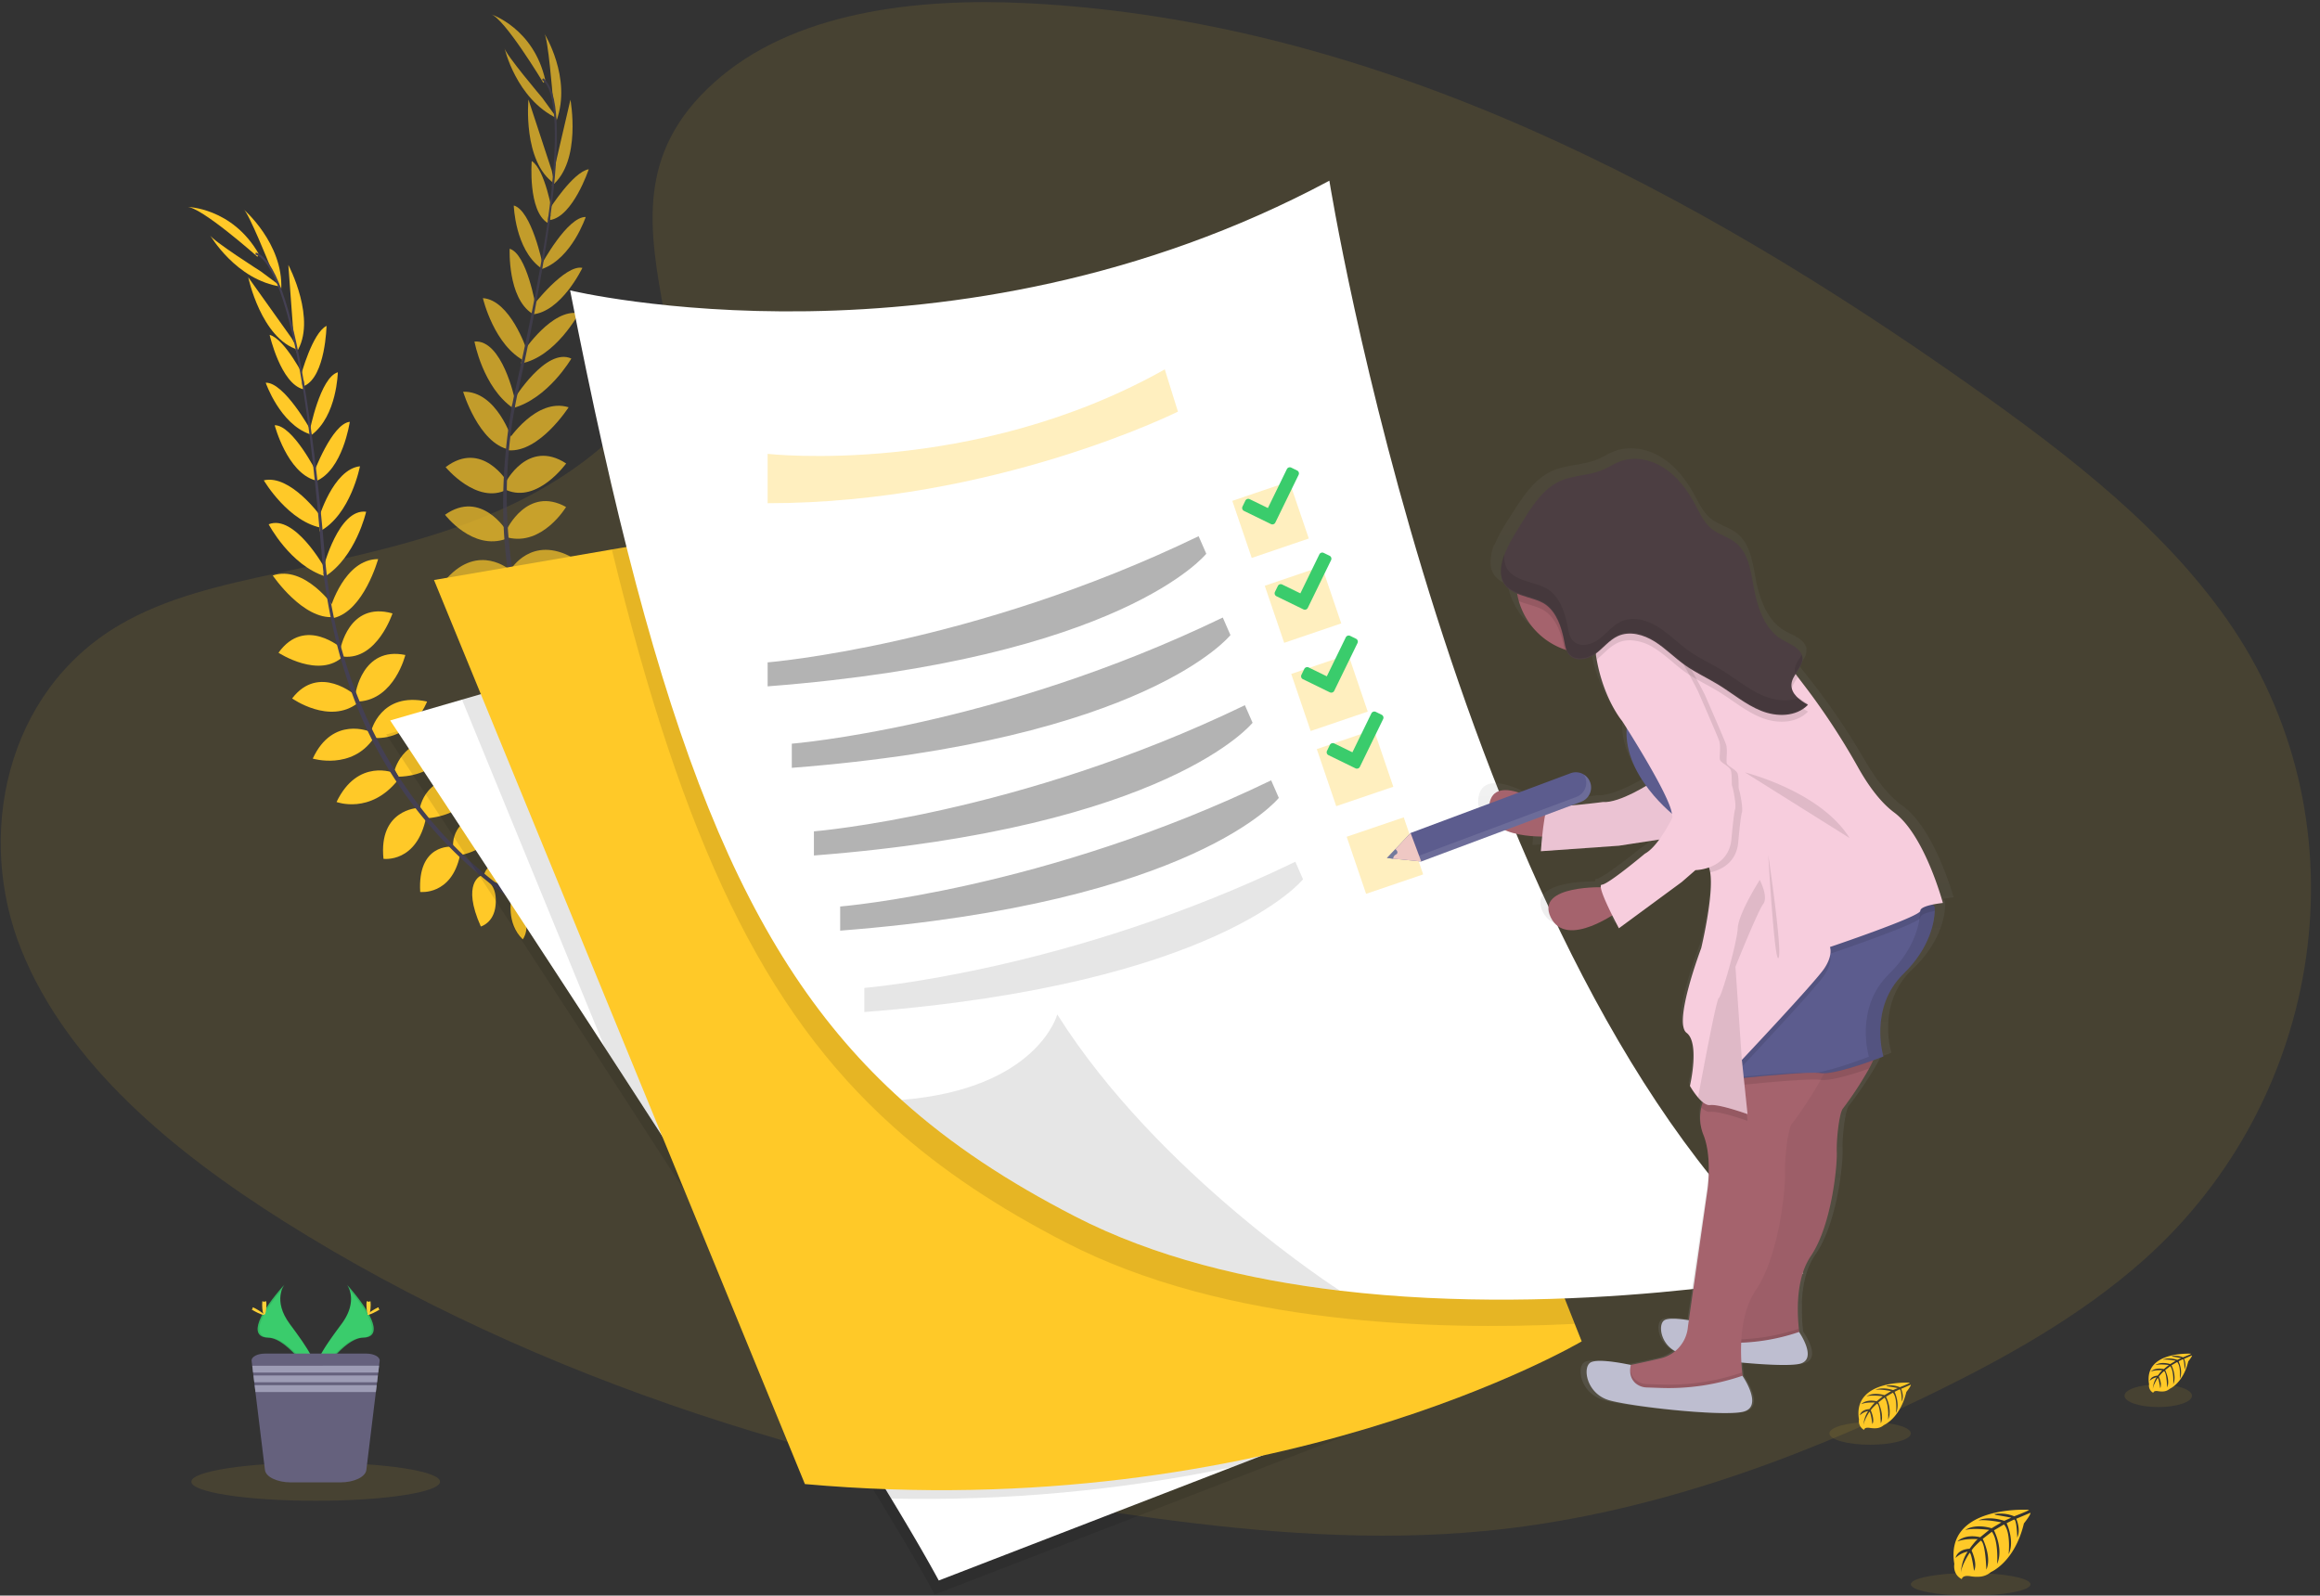 <svg xmlns="http://www.w3.org/2000/svg" width="205" height="141" viewBox="0 0 205 141">
    <rect x="0" y="0" width="205" height="141" fill="#333333" stroke="none"/>
    <defs>
        <linearGradient id="a" x1="50.019%" x2="50.019%" y1="99.988%" y2="-.007%">
            <stop offset="0%" stop-color="gray" stop-opacity=".25"/>
            <stop offset="54%" stop-color="gray" stop-opacity=".12"/>
            <stop offset="100%" stop-color="gray" stop-opacity=".1"/>
        </linearGradient>
    </defs>
    <g fill="none" fill-rule="evenodd" transform="translate(-4 -9)">
        <path fill="#FFC928" fill-rule="nonzero" d="M67.095 16.297c6.926-6.239 17.799-7.509 27.695-7.013 31.083 1.56 59.141 16.712 83.411 33.852 8.787 6.205 17.437 12.898 23.145 21.436 11.612 17.394 8.166 41.492-7.977 55.82-5.493 4.877-12.152 8.613-18.987 11.928-12.154 5.89-25.265 10.618-39.062 11.964-9.838.96-19.788.177-29.576-1.159-27.324-3.742-54.143-12.014-76.624-26.173-9.864-6.208-19.157-13.927-23.22-23.977-4.064-10.05-1.464-22.772 8.604-28.717 4.164-2.46 9.14-3.569 14.015-4.613 7.175-1.534 14.463-3.048 20.939-6.168 6.687-3.223 14.604-9.456 13.28-16.59-1.42-7.648-2.56-14.371 4.357-20.59z" opacity=".1"/>
        <path fill="#FFC928" fill-rule="nonzero" d="M49.417 88.306s1.832-1.313 3.728-.502c0 0-.53 1.127-2.892 1.113l-.836-.611zM49.189 88.382s-.49 2.2 1.002 3.627c0 0 .827-.931-.113-3.097l-.889-.53zM46.767 86.38s.067-1.857 4.272-1.403c0 0 .065 1.194-1.38 1.816-1.445.622-2.138.175-2.892-.413zM46.507 86.376s-1.747.636-.02 4.499c0 0 1.156-.306 1.303-1.873.146-1.567-.493-2.085-1.283-2.626zM44.039 83.841s-.353-3.039 3.93-2.89c0 0 .407 2.747-3.147 3.593l-.783-.703zM41.083 80.509s.454-3.475 4.77-2.611c0 0 .131 2.985-4.035 3.408l-.735-.797zM38.883 77.03s.852-3.408 5.124-2.557c0 0-.883 3.066-4.818 3.168l-.306-.611zM36.79 73.633s.825-3.534 4.947-2.637c0 0-1.237 3.37-4.66 3.221l-.287-.584zM35.4 70.382s.573-4.299 4.416-3.5c0 0-.957 3.927-4.116 4.11l-.3-.61zM34.062 66.44s.719-4.338 4.62-3.233c0 0-1.357 4.125-4.329 3.818l-.291-.585zM33.186 62.763s1.236-4.357 4.226-4.355c0 0-1.264 4.594-3.944 5.209l-.282-.854zM32.581 59.155s1.33-5.24 3.772-4.932c0 0-.906 4-3.655 5.736l-.117-.804zM32.152 54.841s1.267-4.371 3.655-4.636c0 0-.812 4.284-3.56 5.756l-.095-1.12zM31.707 50.827s1.622-4.39 3.201-4.55c0 0-.613 4.285-3.016 5.253l-.185-.703zM31.366 47.085s.918-4.737 2.484-5.186c0 0-.07 3.847-2.313 5.53l-.171-.344zM30.583 42.201s1.012-3.784 2.27-4.404c0 0-.084 4.417-1.943 5.3l-.327-.896zM29.965 38.996l-.486-6.586s2.58 4.887.707 7.744l-.221-1.158zM27.862 32.512s-1.906-4.75-2.33-5.003c0 0 3.498 3.003 3.321 7.028l-.99-2.025zM43.922 83.823s-3.047-.28-2.791 3.999c0 0 2.756.34 3.514-3.235l-.723-.764zM40.936 80.4s-3.501.121-3.05 4.494c0 0 2.96.413 3.775-3.694l-.725-.8zM38.86 77.316s-3.236-1.369-5.123 2.557c0 0 2.984 1.129 5.427-1.944l-.304-.613zM36.72 73.668s-3.315-1.463-5.084 2.37c0 0 3.436 1.038 5.375-1.787l-.292-.583zM35.443 70.472s-3.247-2.873-5.63.25c0 0 3.295 2.34 5.8.41l-.17-.66z"/>
        <path fill="#FFC928" fill-rule="nonzero" d="M34.235 66.33s-3.269-2.94-5.627.354c0 0 3.634 2.376 5.765.28l-.138-.634zM33.504 62.624s-2.575-3.728-5.402-2.767c0 0 2.675 3.95 5.409 3.666l-.007-.9zM32.654 59.129s-2.635-4.72-4.914-3.797c0 0 1.905 3.633 5.006 4.603l-.092-.806zM32.31 54.588s-2.662-3.692-4.999-3.14c0 0 2.203 3.764 5.284 4.229l-.286-1.089zM31.97 50.731s-2.111-4.176-3.698-4.153c0 0 1.097 4.187 3.594 4.873l.104-.72zM31.44 46.99s-2.332-4.223-3.961-4.17c0 0 1.25 3.64 3.903 4.551l.058-.382zM30.94 42.445s-1.758-3.502-3.115-3.853c0 0 .977 4.31 2.972 4.806l.143-.953z"/>
        <path fill="#FFC928" fill-rule="nonzero" d="M29.767 38.88l-3.832-5.378s1.136 5.41 4.4 6.41l-.568-1.032zM27.051 32.988s-4.312-2.744-4.49-3.209c0 0 2.298 3.99 6.301 4.555l-1.81-1.346zM26.75 31.69s-5.011-4.46-6.245-4.407c0 0 3.993.028 6.36 4.157l-.116.25z"/>
        <path fill="#444053" fill-rule="nonzero" d="M30.919 43.152l-.177.03c-1.18-7.076-2.666-11.226-4.182-11.69l.051-.176c1.605.488 3.1 4.578 4.308 11.836z"/>
        <path fill="#444053" fill-rule="nonzero" d="M32.906 60.092l-.265.032c-.08-.661-.152-1.34-.206-2.014-.48-5.875-1.08-11.264-1.751-15.296l.146-.196c.674 4.04 1.39 9.587 1.871 15.47.055.672.124 1.345.205 2.004z"/>
        <path fill="#444053" fill-rule="nonzero" d="M54.51 91.5c-.047-.02-4.81-1.931-9.863-6.733a38.629 38.629 0 0 1-7.393-9.665c-2.422-4.489-4.007-10.061-4.676-15.507l.282.12c1.502 12.223 7.407 20.393 12.015 24.783 5.003 4.76 9.717 6.652 9.761 6.67l-.125.332z"/>
        <g fill-rule="nonzero" opacity=".7">
            <path fill="#FFC928" d="M56.81 77.111s2.139-.706 3.71.631c0 0-.843.919-3.094.201l-.617-.832zM56.569 77.115s-1.12 1.956-.122 3.76c0 0 1.06-.642.814-2.99l-.692-.77zM54.85 74.484s.618-1.753 4.496-.069c0 0-.291 1.161-1.858 1.324-1.568.162-2.09-.472-2.638-1.255zM54.604 74.405s-1.855.088-1.357 4.288c0 0 1.196.053 1.802-1.401.606-1.455.149-2.138-.445-2.887zM53.004 71.244s.563-3.004 4.61-1.59c0 0-.427 2.744-4.073 2.494l-.537-.904zM51.173 67.18s1.467-3.18 5.325-1.074c0 0-.763 2.889-4.867 2.053l-.458-.979zM50.106 63.214s1.829-3.004 5.654-.917c0 0-1.767 2.66-5.543 1.59l-.111-.673zM49.118 59.346s1.838-3.123 5.511-1.044c0 0-2.182 2.848-5.405 1.69l-.106-.646zM48.758 55.829s1.827-3.933 5.261-2.025c0 0-2.083 3.463-5.152 2.698l-.109-.673zM48.655 51.668s1.978-3.928 5.372-1.712c0 0-2.522 3.533-5.267 2.357l-.105-.645zM48.915 47.892s2.474-3.791 5.329-2.9c0 0-2.574 4.015-5.315 3.8l-.014-.9zM49.417 44.272s2.827-4.606 5.069-3.586c0 0-2.057 3.549-5.196 4.388l.127-.802zM50.28 40.027s2.513-3.797 4.87-3.34c0 0-2.05 3.85-5.11 4.437l.24-1.097zM51.053 36.06s2.853-3.71 4.408-3.389c0 0-1.86 3.909-4.442 4.115l.034-.726zM51.84 32.387s2.285-4.24 3.914-4.212c0 0-1.212 3.652-3.853 4.594l-.062-.382zM52.544 27.491s2.094-3.31 3.479-3.533c0 0-1.396 4.194-3.431 4.489l-.048-.956zM52.908 24.247l1.497-6.434s1.008 5.433-1.631 7.597l.134-1.163zM52.834 17.433s-.408-5.103-.737-5.477c0 0 2.449 3.9 1.081 7.7l-.344-2.223zM52.896 71.196s-2.827-1.173-3.854 2.99c0 0 2.529 1.144 4.317-2.045l-.463-.945zM51.064 67.039s-3.38-.924-4.25 3.385c0 0 2.704 1.276 4.704-2.405l-.454-.98zM50 63.479s-2.682-2.27-5.654.917c0 0 2.513 1.966 5.762-.244L50 63.479zM49.042 59.359s-2.731-2.382-5.558.75c0 0 2.972 2.015 5.663-.105l-.105-.645z"/>
            <path fill="#FFC928" d="M48.776 55.93s-2.248-3.71-5.453-1.439c0 0 2.45 3.216 5.417 2.12l.036-.682zM48.853 51.615s-2.247-3.78-5.477-1.334c0 0 2.764 3.357 5.42 1.984l.057-.65zM49.256 47.857s-1.348-4.323-4.332-4.24c0 0 1.378 4.569 4.072 5.11l.26-.87zM49.484 44.269s-1.11-5.292-3.56-5.087c0 0 .739 4.035 3.41 5.885l.15-.798zM50.509 39.832s-1.442-4.318-3.84-4.486c0 0 .985 4.25 3.789 5.61l.05-1.124zM51.332 36.048s-.774-4.615-2.297-5.066c0 0-.196 4.324 1.983 5.723l.314-.657zM51.938 32.318s-.97-4.726-2.54-5.159c0 0 .11 3.846 2.372 5.505l.168-.346zM52.811 27.837s-.636-3.865-1.827-4.606c0 0-.353 4.407 1.414 5.477l.413-.87z"/>
            <path fill="#FFC928" d="M52.754 24.07l-2.06-6.275s-.53 5.502 2.297 7.43l-.237-1.154zM51.915 17.645s-3.309-3.906-3.334-4.4c0 0 1.013 4.494 4.66 6.223l-1.326-1.823zM52.012 16.318s-3.457-5.75-4.65-6.069c0 0 3.802 1.217 4.827 5.859l-.177.21z"/>
            <path fill="#444053" d="M52.585 28.488l-.177-.025c.977-7.104.795-11.51-.516-12.403l.1-.147c1.391.95 1.595 5.297.593 12.575z"/>
            <path fill="#444053" d="M49.44 45.272l-.263-.048c.12-.655.254-1.323.403-1.985 1.291-5.751 2.321-11.073 2.878-15.122l.2-.145c-.56 4.063-1.525 9.567-2.817 15.327a42.388 42.388 0 0 0-.401 1.973z"/>
            <path fill="#444053" d="M60.724 81.677c-.038-.032-4.017-3.274-7.42-9.364a38.599 38.599 0 0 1-4.18-11.426c-.977-5.007-.834-10.799.148-16.196l.233.198c-2.2 12.116 1.007 21.675 4.106 27.238 3.357 6.032 7.294 9.24 7.334 9.272l-.22.278z"/>
        </g>
        <path fill="#FFC928" fill-rule="nonzero" d="M183.277 142.422s-7.47-.45-6.588 4.785c0 0-.177.924.663 1.344 0 0 .014-.388.766-.256.268.045.54.058.811.039a1.7 1.7 0 0 0 .993-.41s2.1-.867 2.915-4.299c0 0 .605-.749.582-.941l-1.262.53s.431.91.092 1.664c0 0-.04-1.63-.283-1.59-.049.009-.655.316-.655.316s.742 1.59.177 2.735c0 0 .212-1.952-.414-2.622l-.883.52s.866 1.636.279 2.97c0 0 .15-2.048-.466-2.845l-.804.627s.814 1.613.318 2.72c0 0-.066-2.384-.491-2.564 0 0-.707.62-.811.883 0 0 .556 1.17.212 1.788 0 0-.212-1.59-.387-1.59 0 0-.707 1.051-.774 1.767 0 0 .03-1.073.604-1.873a2.1 2.1 0 0 0-1.072.555s.11-.744 1.236-.81c0 0 .58-.796.735-.846 0 0-1.132-.093-1.818.21 0 0 .605-.706 2.025-.383l.793-.648s-1.49-.203-2.12.021c0 0 .726-.62 2.334-.168l.864-.516s-1.268-.274-2.025-.176c0 0 .799-.431 2.28.035l.618-.277s-.931-.177-1.203-.212c-.272-.036-.287-.105-.287-.105a3.22 3.22 0 0 1 1.746.195s1.323-.49 1.3-.573z"/>
        <ellipse cx="178.133" cy="149.007" fill="#FFC928" fill-rule="nonzero" opacity=".1" rx="5.286" ry="1"/>
        <path fill="#FFC928" fill-rule="nonzero" d="M197.606 128.629s-4.21-.253-3.71 2.698a.72.72 0 0 0 .373.758s.008-.22.432-.145c.151.026.305.034.458.023a.945.945 0 0 0 .558-.232s1.184-.489 1.645-2.424c0 0 .341-.422.327-.53l-.707.304s.242.513.052.938c0 0-.023-.92-.16-.897-.028 0-.369.177-.369.177s.417.894.103 1.542c0 0 .12-1.1-.233-1.477l-.5.291s.487.923.157 1.675c0 0 .085-1.153-.263-1.604l-.453.354s.458.91.177 1.533c0 0-.037-1.343-.277-1.445a2.827 2.827 0 0 0-.458.493s.314.66.12 1.009c0 0-.12-.896-.217-.9 0 0-.396.594-.437 1 .02-.377.137-.742.341-1.06a1.19 1.19 0 0 0-.606.313s.062-.419.707-.456c0 0 .327-.45.414-.477 0 0-.638-.053-1.025.118 0 0 .34-.395 1.141-.217l.449-.364s-.841-.115-1.196.013c0 0 .41-.354 1.316-.096l.488-.291a4.456 4.456 0 0 0-1.143-.1s.45-.241 1.284.022l.353-.157s-.53-.103-.678-.119c-.149-.016-.163-.06-.163-.06.333-.055.674-.017.986.11 0 0 .726-.272.714-.32z"/>
        <ellipse cx="194.707" cy="132.343" fill="#FFC928" fill-rule="nonzero" opacity=".1" rx="2.981" ry="1"/>
        <path fill="#FFC928" fill-rule="nonzero" d="M172.75 131.19s-5.086-.307-4.485 3.257c-.064.37.118.74.45.915 0 0 0-.263.522-.176.182.03.368.04.553.028.249-.018.486-.116.675-.28 0 0 1.429-.59 1.986-2.927 0 0 .411-.509.394-.64l-.857.366s.293.62.061 1.134c0 0-.026-1.11-.192-1.084-.034 0-.445.213-.445.213s.503 1.08.123 1.863c0 0 .145-1.329-.28-1.785l-.605.354s.589 1.113.19 2.023c0 0 .102-1.394-.317-1.944l-.548.426s.555 1.097.218 1.851c0 0-.045-1.621-.336-1.745 0 0-.479.422-.551.595 0 0 .378.797.143 1.218 0 0-.143-1.08-.262-1.085 0 0-.477.715-.53 1.206a2.61 2.61 0 0 1 .412-1.275 1.436 1.436 0 0 0-.73.378s.074-.507.848-.551c0 0 .394-.543.5-.576 0 0-.77-.064-1.236.143 0 0 .41-.479 1.376-.262l.54-.44s-1.012-.14-1.443.015c0 0 .495-.423 1.59-.115l.588-.354s-.863-.187-1.38-.12c0 0 .545-.291 1.552.025l.422-.173s-.632-.124-.818-.143c-.185-.02-.194-.07-.194-.07.4-.068.812-.022 1.189.132 0 0 .892-.34.876-.396z"/>
        <ellipse cx="169.247" cy="135.673" fill="#FFC928" fill-rule="nonzero" opacity=".1" rx="3.599" ry="1"/>
        <path fill="#000" fill-rule="nonzero" d="M130.224 133.039l-17.722 6.857-25.905 10.012c-.977-1.814-2.419-4.297-4.203-7.244-6.134-10.168-16.286-25.982-25.322-39.88C46.89 87.125 38.125 73.903 38.125 73.903l6.345-1.84 51.823-15.03 33.931 76.006z" opacity=".1"/>
        <path fill="#FFF" fill-rule="nonzero" d="M130.578 131.802l-17.723 6.857-25.904 10.012c-.978-1.814-2.42-4.296-4.204-7.243-6.134-10.168-16.286-25.983-25.321-39.88a4469.477 4469.477 0 0 0-18.947-28.882l6.344-1.84 51.824-15.03 33.93 76.006z"/>
        <path fill="#000" fill-rule="nonzero" d="M130.578 131.802l-17.723 6.857c-9.898 2.062-20 2.99-30.108 2.769-6.134-10.168-16.286-25.983-25.321-39.88L44.823 70.827l51.824-15.03 33.93 76.005z" opacity=".1"/>
        <path fill="#FFC928" fill-rule="nonzero" d="M143.763 127.537s-27.533 16.286-68.64 12.611L42.35 60.256l15.705-2.698 54.29-9.323 30.803 77.758.615 1.544z"/>
        <path fill="#000" fill-rule="nonzero" d="M143.148 125.993c-6.484.318-13.982.288-21.53-.611-8.166-.958-16.37-2.94-23.42-6.57-5.887-3.033-10.92-6.328-15.311-10.284-11.415-10.268-18.48-24.957-24.825-50.97l54.29-9.323 30.796 77.758z" opacity=".1"/>
        <path fill="#FFF" fill-rule="nonzero" d="M163.345 121.527s-20.304 3.978-40.951 1.528c-8.166-.963-16.38-2.94-23.42-6.57-5.887-3.033-10.921-6.328-15.311-10.284-14.135-12.72-21.592-32.194-29.285-71.538 0 0 33.746 8.143 67.087-9.695 0 0 11.245 70.19 41.88 96.559z"/>
        <path fill="#000" fill-rule="nonzero" d="M122.394 123.055c-8.166-.963-16.38-2.94-23.42-6.57-5.887-3.033-10.921-6.328-15.311-10.284 12.03-.977 13.76-7.554 13.76-7.554 8.918 14.155 24.971 24.408 24.971 24.408z" opacity=".1"/>
        <path fill="#FFC928" fill-rule="nonzero" d="M71.829 49.108s18.127 2.069 35.093-7.465l1.163 3.733S91.853 53.47 71.829 53.47v-4.362z" opacity=".3"/>
        <path fill="#000" fill-rule="nonzero" d="M71.829 67.534s18.02-1.454 38.083-11.15l.678 1.55s-7.383 9.292-38.761 11.72v-2.12zM73.965 74.72s18.02-1.453 38.083-11.148l.678 1.552s-7.381 9.3-38.761 11.73V74.72zM75.919 82.468s18.02-1.454 38.083-11.148l.678 1.551s-7.392 9.295-38.761 11.73v-2.133zM78.239 89.108s18.02-1.454 38.083-11.149l.678 1.552s-7.382 9.296-38.761 11.731v-2.134z" opacity=".3"/>
        <path fill="#000" fill-rule="nonzero" d="M80.376 96.302s18.022-1.454 38.083-11.148l.679 1.55s-7.384 9.298-38.762 11.73v-2.132z" opacity=".1"/>
        <path fill="#FFC928" fill-rule="nonzero" d="M112.889 53.262l5.043-1.716 1.716 5.042-5.042 1.717zM115.757 60.764l5.042-1.717 1.717 5.043-5.043 1.716zM120.356 75.199l5.043-1.717 1.716 5.043-5.043 1.716zM122.995 82.945l5.043-1.716 1.716 5.043-5.043 1.716zM118.096 68.558l5.043-1.717 1.716 5.043-5.042 1.716z" opacity=".3"/>
        <path fill="url(#a)" fill-rule="nonzero" d="M175.866 88.617l-.19-.177c.488-.099.948-.143.948-.143s-1.673-6.053-4.495-8.073c-1.396-.998-2.558-2.66-3.38-4.086a61.785 61.785 0 0 0-5.033-7.38l-.51-.641-.218-.28c.305-.462.68-.902.637-1.44v-.01a.679.679 0 0 0 0-.085.988.988 0 0 0-.035-.196l-.02.03c-.238-.693-1.155-.998-1.835-1.38-1.59-.896-2.27-2.853-2.61-4.673-.265-1.413-.484-3.003-1.59-3.913-.706-.585-1.668-.778-2.38-1.359-.674-.551-1.05-1.387-1.475-2.156-.707-1.28-1.64-2.473-2.87-3.238-1.232-.765-2.796-1.06-4.147-.548-.518.198-.988.506-1.5.72-1.273.53-2.73.459-3.99 1.019-1.551.689-2.56 2.212-3.482 3.657-.477.747-1.226 1.841-1.652 2.942v-.115a4.208 4.208 0 0 0-.329 1.53c-.008.224.016.447.073.664.19.707.76 1.097 1.434 1.37.04.224.091.447.156.666a6.537 6.537 0 0 0 4.222 4.312c.059.021.119.036.177.053.05.14.12.271.21.389.564.707 1.695.505 2.43-.009.03-.02.058-.044.086-.065.005.1.016.2.032.298.016.085.028.177.046.253.663 3.57 2.359 5.498 2.359 5.498s.157.237.413.63c-.134 1.97.765 3.764 1.804 5.151-.896.518-2.827 1.532-4.021 1.447 0 0-4.389.567-4.898.283-.07-.039-.138.014-.201.134-1.209-.737-5.073-2.86-5.403-.134-.299 2.473 3.223 2.79 4.9 2.802a46.424 46.424 0 0 0-.12 1.304l7.211-.493 3.755-.553c-.416.55-.884 1.039-1.341 1.277 0 0-3.394 2.748-3.981 2.772-.083 0-.11.083-.097.216-1.428 0-5.868.207-4.636 2.68 1.118 2.242 4.267.691 5.69-.166.336.652.623 1.163.623 1.163l5.818-4.144 1.26-1.06c.426-.02.848-.102 1.252-.242 0 .016.012.032.018.046.045.13.078.264.1.4.354 2.03-.834 6.765-.834 6.765s-2.611 6.659-1.357 7.567c1.255.908.327 4.74.327 4.74.22.368.471.716.753 1.039.133.153.28.294.44.419a3.961 3.961 0 0 0 .062 2.931c.862 2.092.337 5.123.337 5.123l-1.692 11.435c-.813-.124-1.863-.226-2.253 0-.599.337-.403 2.039.988 2.77a3.58 3.58 0 0 1-1.432.66 79.153 79.153 0 0 1-2.678.572c-.037 0-2.968-.647-3.72-.22-.753.428-.391 2.8 1.75 3.38 2.095.568 9.91 1.4 12.16 1.06l.144-.024c1.913-.378.233-2.892.021-3.198-.014-.102-.026-.21-.04-.327-.03-.261-.057-.562-.076-.883 2.134.196 4.24.291 5.206.146.046 0 .089-.014.127-.023 1.695-.335.21-2.558.02-2.826l-.027-.218v-.02c0-.05-.012-.105-.017-.158-.006-.053 0-.09-.014-.138-.015-.048 0-.085-.013-.129a53.313 53.313 0 0 1-.021-.27v-.115c0-.07-.009-.141-.012-.214v-.118c0-.106 0-.216-.01-.325v-.09-.269-.129-.283-.093c0-.119.01-.24.017-.362l.01-.131c0-.09.014-.177.023-.269 0-.044 0-.088.014-.132.015-.124.03-.248.048-.373 0-.037.013-.074.018-.111.016-.094.032-.19.05-.285 0-.046.017-.093.028-.141.02-.103.044-.205.068-.308 0-.028.013-.056.02-.084.032-.124.067-.246.104-.368l.04-.127c.03-.092.063-.177.096-.272l.043-.113c.047-.12.099-.239.152-.354l.045-.09c.045-.092.092-.176.142-.272l.06-.104c.067-.113.136-.226.212-.334 1.943-2.77 2.456-8.113 2.408-9.276-.048-1.162.231-3.574.58-3.93.233-.24 1.59-2.12 2.4-3.552.147-.261.274-.507.375-.726.576-.2.958-.353.958-.353a8.193 8.193 0 0 1-.29-2.278c.014-1.503.428-3.484 2.134-5.092 2.52-2.374 2.871-4.728 2.905-5.632v-.168c-.005-.166-.014-.247-.014-.247z"/>
        <path fill="#A5636D" fill-rule="nonzero" d="M169.152 103.435a30.367 30.367 0 0 1-2.297 3.51c-.332.354-.599 2.74-.553 3.887.046 1.147-.44 6.433-2.297 9.172-1.857 2.738-.903 7.471-.903 7.471l-2.962 1.04h-3.56l-2.453-.734-.646-1.785s.862-.132 3.003-.64a2.78 2.78 0 0 0 2.217-2.522l1.504-10.5s.443-2.65-.288-4.484a3.65 3.65 0 0 1 .24-3.198l.048-.074s2.32-1.832 4.684-2.98c2.093-1.01 4.217-1.49 4.82.303.077.232-.177.827-.557 1.534z"/>
        <path fill="#000" fill-rule="nonzero" d="M169.152 103.435a30.367 30.367 0 0 1-2.297 3.51c-.332.354-.599 2.74-.553 3.887.046 1.147-.44 6.433-2.297 9.172-1.307 1.93-1.22 4.85-1.06 6.406.07.652.154 1.06.154 1.06l-2.963 1.039h-3.556l-2.453-.728-.646-1.785s.215-.033.706-.129a60.618 60.618 0 0 0 2.308-.512 2.78 2.78 0 0 0 2.206-2.521l1.504-10.5s.443-2.65-.288-4.484a3.65 3.65 0 0 1 .24-3.198l.048-.074s2.32-1.832 4.684-2.98c2.093-1.01 4.217-1.49 4.82.303.077.232-.177.827-.557 1.534z" opacity=".05"/>
        <path fill="#000" fill-rule="nonzero" d="M163.102 127.477l-2.962 1.039h-3.56l-2.453-.735-.646-1.785s.215-.033.706-.129a1.334 1.334 0 0 0 1.027 1.442l1.392.048c.196 0 .394.01.588.01a17.753 17.753 0 0 0 5.757-.955c.07.652.151 1.065.151 1.065z" opacity=".1"/>
        <path fill="#BEBED0" fill-rule="nonzero" d="M156.604 127.657l-1.394-.047s-1.3-.276-.982-1.751c0 0-2.509-.57-3.15-.193-.642.376-.332 2.452 1.48 2.961 1.767.497 8.385 1.226 10.288.928l.122-.021c1.725-.354 0-2.827 0-2.827a17.823 17.823 0 0 1-6.364.95z"/>
        <path fill="#A5636D" fill-rule="nonzero" d="M165.189 103.841c-.094.187-.194.382-.31.585-.874 1.59-2.277 3.592-2.522 3.851-.375.4-.673 3.092-.626 4.393.048 1.3-.496 7.258-2.591 10.35-1.073 1.59-1.315 3.754-1.297 5.496.005.59.04 1.18.104 1.767.078.719.177 1.168.177 1.168l-3.343 1.17h-4.023l-2.769-.822-.724-2.022s.242-.038.786-.146a74.894 74.894 0 0 0 2.604-.574 3.141 3.141 0 0 0 2.497-2.845l1.694-11.85s.5-2.995-.323-5.062a4.064 4.064 0 0 1 .332-3.694s.647-.509 1.622-1.182a36.1 36.1 0 0 1 1.468-.958c2.36-1.46 5.465-2.952 6.953-1.865.328.247.568.593.685.987.06.205-.108.67-.394 1.253z"/>
        <path fill="#000" fill-rule="nonzero" d="M158.115 131.452l-3.343 1.172h-4.014l-2.769-.824-.724-2.02s.242-.04.786-.147c-.07.486.106.975.47 1.305.279.237.631.37.997.375l1.266.04c.221 0 .444.013.665.013 2.21 0 4.406-.366 6.498-1.082.078.72.168 1.168.168 1.168z" opacity=".1"/>
        <path fill="#BEBED0" fill-rule="nonzero" d="M150.783 131.654l-1.265-.043a1.59 1.59 0 0 1-.999-.374c-.321-.286-.599-.781-.418-1.613 0 0-2.827-.642-3.557-.218-.73.424-.373 2.769 1.672 3.343 2.001.56 9.464 1.384 11.613 1.048l.136-.025c1.943-.4 0-3.194 0-3.194a20.046 20.046 0 0 1-7.182 1.076z"/>
        <path fill="#000" fill-rule="nonzero" d="M169.152 103.435c-1.21.422-2.988.982-3.963 1.005-.1.004-.202 0-.302-.014-.682-.094-2.79.056-4.723.23-.775.068-1.52.14-2.137.204-.92.096-1.552.165-1.552.165v-.6c.431-.296.931-.625 1.468-.957 2.36-1.46 5.465-2.952 6.953-1.866 2.093-1.01 4.217-1.49 4.82.303.07.228-.184.823-.564 1.53z" opacity=".1"/>
        <path fill="#5C5C8E" fill-rule="nonzero" d="M174.96 89.5c-.034.896-.37 3.22-2.776 5.57-3.067 2.995-1.767 7.296-1.767 7.296s-3.657 1.436-5.235 1.475c-.1.004-.202 0-.302-.014-.947-.133-4.707.215-6.868.434-.918.096-1.55.165-1.55.165V91.705l16.948-4.115 1.535 1.528c.014.127.018.255.014.382z"/>
        <g fill="#000" fill-rule="nonzero" opacity=".1">
            <path d="M156.747 104.269l-.279.03v.134s.633-.069 1.551-.164c1.552-.158 3.92-.379 5.488-.444-1.085-.099-4.668.232-6.76.444zM174.952 89.125l-1.535-1.53-1.023.257 1.286 1.28c.009.128.009.256 0 .384-.033.894-.369 3.22-2.775 5.57-3.068 2.994-1.767 7.296-1.767 7.296s-3.027 1.187-4.76 1.432c.165 0 .33.009.495.027.1.014.2.02.302.016 1.578-.039 5.235-1.475 5.235-1.475s-1.308-4.302 1.767-7.295c2.406-2.35 2.742-4.677 2.775-5.571.01-.13.01-.26 0-.39z"/>
        </g>
        <path fill="#A5636D" fill-rule="nonzero" d="M141.09 80.514s-5.124-3.555-5.5-.353c-.376 3.201 5.5 2.744 5.5 2.744v-2.39z"/>
        <path fill="#F7CDDD" fill-rule="nonzero" d="M149.924 78.157s-2.772 1.834-4.306 1.721c0 0-4.19.562-4.678.281-.488-.28-.785 4.064-.785 4.064l6.89-.486 4.418-.675s2.208-1.346 2.208-2.507-3.747-2.398-3.747-2.398z"/>
        <path fill="#000" fill-rule="nonzero" d="M149.924 78.157s-2.772 1.834-4.306 1.721c0 0-4.19.562-4.678.281-.488-.28-.785 4.064-.785 4.064l6.89-.486 4.418-.675s2.208-1.346 2.208-2.507-3.747-2.398-3.747-2.398z" opacity=".05"/>
        <path fill="#A5636D" fill-rule="nonzero" d="M145.859 87.408s-6.232-.258-4.836 2.65 6.118-.622 6.118-.622l-1.282-2.028z"/>
        <path fill="#5C5C8E" fill-rule="nonzero" d="M152.127 81.226s-5.051-3.779-4.339-8.381c.712-4.603 4.34 3.522 4.34 3.522v4.86z"/>
        <path fill="#A5636D" fill-rule="nonzero" d="M150.731 60.36a6.392 6.392 0 0 1-2.719 5.223 6.588 6.588 0 0 1-2.095.968c-.298.075-.6.128-.906.161-.22.021-.44.034-.665.034a6.232 6.232 0 0 1-2.104-.354 6.385 6.385 0 1 1 8.49-6.025v-.007z"/>
        <path fill="#000" fill-rule="nonzero" d="M174.96 89.5c-.573.106-1.28.297-1.28.594 0 .5-7.982 3.194-7.982 3.194s.298.696-.498 1.894c-.797 1.198-7.285 8.081-7.285 8.081l.021.205.083.793.396 3.792s-2.495-.898-3.293-.799c-.258.034-.53-.132-.797-.37.099-.454.278-.886.53-1.276 0 0 .647-.51 1.622-1.182V91.705l16.949-4.115 1.535 1.528c.008.127.008.255-.002.382z" opacity=".1"/>
        <path fill="#F7CDDD" fill-rule="nonzero" d="M175.677 88.797s-1.997.198-1.997.698c0 .5-7.982 3.194-7.982 3.194s.298.696-.498 1.894c-.797 1.198-7.285 8.083-7.285 8.083l.5 4.788s-2.495-.897-3.293-.799c-.353.045-.751-.284-1.078-.667a6.95 6.95 0 0 1-.719-1.027s.9-3.793-.298-4.69c-1.198-.898 1.296-7.483 1.296-7.483s1.128-4.682.795-6.69a2.41 2.41 0 0 0-.095-.397c0-.014-.009-.03-.014-.044-.707-1.918-8.368-18.021-8.368-18.021.005-.457.037-.913.096-1.366.016-.125.037-.256.06-.388.039-.239.09-.475.155-.707.04-.15.09-.296.145-.44.237-.608.6-1.076 1.14-1.087 0 0 .599-.662 2.003-.842 1.029-.135 2.497 0 4.484.842 4.688 1.993 5.787 2.096 5.787 2.096l2.355 3.092.484.634a61.111 61.111 0 0 1 4.807 7.297c.785 1.413 1.896 3.055 3.228 4.042 2.695 2.002 4.292 7.988 4.292 7.988z"/>
        <path fill="#000" fill-rule="nonzero" d="M158.189 77.26s6.66 1.646 9.242 5.798l-9.242-5.798zM160.247 84.555s1.26 8.457.91 9.093c-.35.636-.91-9.093-.91-9.093zM159.797 88.896c-.484.634-2.45 5.537-2.45 5.537l.566 8.233.5 4.788s-2.493-.897-3.291-.799c-.353.045-.753-.284-1.078-.667.518-2.804 1.626-8.672 1.825-8.785.264-.15 1.612-4.864 1.682-6.184.07-1.32 1.944-4.261 1.944-4.261s.79 1.503.302 2.138zM157.915 80.814c-.123.373-.314 2.545-.314 2.545-.138 1.911-1.59 2.537-2.483 2.738a2.41 2.41 0 0 0-.095-.396c-.599-1.694-8.382-18.058-8.382-18.058.009-.83.113-1.657.311-2.463 1.695-.498 4.377.269 4.377.269.775-.103 3.305 4.927 3.305 4.927s1.686 3.852 1.871 4.377c.186.524 0 1.385.075 1.685.074.3.862.558.973.972.111.413.039 1.237.113 1.383.074.147.375 1.647.25 2.021z" opacity=".1"/>
        <path fill="#F7CDDD" fill-rule="nonzero" d="M157.316 80.514c-.123.375-.314 2.544-.314 2.544-.113 1.59-1.138 2.297-1.993 2.6-.386.137-.79.217-1.198.238l-1.203 1.046-5.557 4.09s-2.07-3.829-1.509-3.85c.562-.021 3.803-2.742 3.803-2.742.99-.53 1.984-2.297 2.445-3.205a2.8 2.8 0 0 1-.06-.329c-.2-1.694-4.39-8.182-4.39-8.182s-1.62-1.906-2.252-5.438c-.017-.081-.03-.164-.046-.249a2.534 2.534 0 0 1-.031-.332c-.076-1.359.913-1.853 2.086-1.97a8.375 8.375 0 0 1 1.838.057c.606.076 1.206.194 1.796.353.502-.067 1.739 2.02 2.55 3.498.436.802.75 1.428.75 1.428s1.686 3.853 1.872 4.376c.185.523 0 1.387.074 1.686.074.298.862.56.974.973.11.413.038 1.237.113 1.383.074.147.378 1.65.252 2.025z"/>
        <path fill="#000" fill-rule="nonzero" d="M163.761 71.882c-1.06 1.083-2.772 1.086-4.146.53-1.375-.557-2.539-1.553-3.813-2.329-.827-.505-1.703-.919-2.518-1.44-.12-.078-.236-.155-.353-.237-.94-.664-1.754-1.517-2.728-2.12a4.24 4.24 0 0 0-2.19-.706 2.491 2.491 0 0 0-1.221.305c-.321.184-.618.406-.884.663-.275.247-.539.51-.828.742-.018-.082-.03-.165-.046-.25a2.534 2.534 0 0 1-.032-.332c-.22.022-.44.034-.665.034a6.23 6.23 0 0 1-2.104-.353c0-.027 0-.053-.016-.08-.238-1.258-.67-2.59-1.682-3.297-.586-.41-1.523-.577-2.335-.883a6.385 6.385 0 1 1 12.031.69c1.029-.133 2.497 0 4.485.844 4.687 1.992 5.786 2.095 5.786 2.095l2.355 3.092c-.255.389-.543.772-.569 1.226-.044.832.767 1.413 1.473 1.806z" opacity=".1"/>
        <path fill="#4C3E42" fill-rule="nonzero" d="M140.542 62.41c1.013.707 1.444 2.037 1.684 3.293.074.392.145.806.385 1.117.53.696 1.619.5 2.32 0 .702-.5 1.255-1.258 2.037-1.612 1.04-.47 2.262-.127 3.235.483.974.61 1.788 1.463 2.728 2.12.91.641 1.924 1.099 2.871 1.677 1.274.775 2.438 1.777 3.813 2.328 1.374.551 3.092.55 4.145-.53-.707-.392-1.518-.972-1.463-1.813.055-.84 1.033-1.468.968-2.33-.065-.862-1.08-1.2-1.807-1.624-1.52-.883-2.168-2.826-2.493-4.62-.253-1.403-.461-2.97-1.51-3.87-.676-.58-1.59-.77-2.271-1.343-.645-.546-1.004-1.372-1.414-2.133-.676-1.267-1.565-2.445-2.74-3.203-1.175-.758-2.67-1.06-3.96-.54-.494.195-.945.5-1.432.706-1.216.53-2.606.454-3.81 1.007-1.482.682-2.445 2.187-3.326 3.617-.746 1.224-2.225 3.383-1.806 4.973.417 1.617 2.747 1.53 3.846 2.297z"/>
        <g fill="#000" fill-rule="nonzero" opacity=".1">
            <path d="M163.263 67.046a1.115 1.115 0 0 0-.033-.194c-.269.422-.603.832-.635 1.326-.006.115.003.23.029.341.298-.475.682-.922.64-1.473zM159.913 70.527c-1.374-.552-2.537-1.554-3.81-2.33-.95-.577-1.963-1.034-2.873-1.676-.94-.664-1.755-1.517-2.728-2.12-.974-.602-2.195-.952-3.235-.484-.783.353-1.334 1.104-2.037 1.613-.703.509-1.781.707-2.32 0-.24-.31-.311-.724-.385-1.117-.239-1.256-.672-2.586-1.682-3.293-1.101-.768-3.431-.682-3.854-2.297a2.509 2.509 0 0 1-.054-.883c-.27.72-.41 1.445-.246 2.076.424 1.622 2.754 1.535 3.853 2.297 1.013.706 1.444 2.039 1.684 3.295.074.392.145.805.384 1.116.53.696 1.618.5 2.321-.008.703-.51 1.253-1.258 2.037-1.612 1.04-.468 2.262-.125 3.235.484.974.61 1.788 1.463 2.728 2.12.91.644 1.924 1.1 2.871 1.677 1.274.778 2.438 1.78 3.813 2.33 1.374.552 3.092.548 4.145-.53a5.074 5.074 0 0 1-.772-.51c-.958.352-2.101.242-3.075-.148z"/>
        </g>
        <path fill="#5C5C8E" fill-rule="nonzero" d="M128.643 82.611l14.134-5.279a1.343 1.343 0 0 1 1.73.788 1.345 1.345 0 0 1-.79 1.73l-14.134 5.28-3.028-.303 2.088-2.216z"/>
        <path fill="#FFF" fill-rule="nonzero" d="M144.078 77.696a1.346 1.346 0 0 1-.79 1.732l-14.134 5.279-2.276-.228-.327.353 3.029.304 14.134-5.28a1.345 1.345 0 0 0 .79-1.73 1.34 1.34 0 0 0-.55-.672c.049.077.09.158.124.242z" opacity=".1"/>
        <path fill="#EFC8C4" fill-rule="nonzero" d="M128.643 82.611l.942 2.52-2.486-.25-.544-.054.744-.788z"/>
        <path fill="#727A9C" fill-rule="nonzero" d="M127.297 84.039a.539.539 0 0 1 .145.159.228.228 0 0 1 0 .245.553.553 0 0 1-.138.098.45.45 0 0 0-.202.34l-.544-.054.739-.788z"/>
        <path fill="#3ACC6C" fill-rule="nonzero" d="M116.306 55.313l-2.384-1.163a.288.288 0 0 1-.132-.385l.252-.52a.286.286 0 0 1 .386-.132l1.606.783 1.676-3.438a.29.29 0 0 1 .385-.135l.52.255a.286.286 0 0 1 .132.385l-2.056 4.217a.288.288 0 0 1-.385.133zM121.512 70.184l-2.383-1.163a.288.288 0 0 1-.133-.385l.253-.52a.29.29 0 0 1 .387-.132l1.604.783 1.675-3.442a.29.29 0 0 1 .385-.134l.518.254a.288.288 0 0 1 .134.385l-2.056 4.218a.292.292 0 0 1-.387.132l.003.004zM119.175 62.853l-2.383-1.162a.29.29 0 0 1-.135-.385l.255-.52a.286.286 0 0 1 .385-.132l1.606.782 1.677-3.443a.288.288 0 0 1 .385-.133l.52.253a.292.292 0 0 1 .132.387l-2.059 4.22a.288.288 0 0 1-.385.133h.002zM123.774 76.898l-2.384-1.163a.288.288 0 0 1-.132-.385l.253-.52a.288.288 0 0 1 .385-.132l1.606.783 1.676-3.439a.292.292 0 0 1 .387-.134l.518.255a.286.286 0 0 1 .133.385l-2.055 4.217a.292.292 0 0 1-.387.133zM34.668 122.544s1.051 1.375-.484 3.449c-1.536 2.074-2.804 3.827-2.297 5.124 0 0 2.318-3.854 4.203-3.907 1.885-.053.652-2.348-1.422-4.666z"/>
        <path fill="#000" fill-rule="nonzero" d="M34.668 122.544c.092.133.164.278.215.431 1.84 2.163 2.827 4.18 1.052 4.24-1.649.046-3.626 2.993-4.098 3.737.015.06.033.12.055.177 0 0 2.318-3.853 4.203-3.906 1.886-.053.647-2.36-1.427-4.679z" opacity=".1"/>
        <path fill="#FFD037" fill-rule="nonzero" d="M36.755 124.297c0 .482-.085.883-.189.883s-.186-.392-.186-.883.104-.256.208-.256.167-.228.167.256z"/>
        <path fill="#FFD037" fill-rule="nonzero" d="M37.292 124.873c-.425.231-.796.373-.827.313-.032-.06.286-.294.706-.53.42-.237.257-.064.288 0 .032.063.258-.015-.167.217z"/>
        <path fill="#3ACC6C" fill-rule="nonzero" d="M29.117 122.544s-1.05 1.375.485 3.449c1.536 2.074 2.803 3.827 2.297 5.124 0 0-2.316-3.854-4.203-3.907-1.887-.053-.654-2.348 1.42-4.666z"/>
        <path fill="#000" fill-rule="nonzero" d="M29.117 122.544a1.733 1.733 0 0 0-.214.431c-1.841 2.163-2.827 4.18-1.051 4.24 1.646.046 3.623 2.993 4.097 3.737-.015.06-.034.12-.057.177 0 0-2.316-3.87-4.206-3.922-1.89-.053-.644-2.345 1.43-4.663z" opacity=".1"/>
        <path fill="#FFD037" fill-rule="nonzero" d="M27.164 124.297c0 .482.082.883.186.883s.19-.392.19-.883-.105-.256-.209-.256-.167-.228-.167.256z"/>
        <path fill="#FFD037" fill-rule="nonzero" d="M26.493 124.873c.426.231.795.373.827.313.032-.06-.286-.294-.707-.53-.42-.237-.258-.064-.29 0-.031.063-.254-.015.17.217z"/>
        <ellipse cx="31.894" cy="139.94" fill="#FFC928" fill-rule="nonzero" opacity=".1" rx="10.988" ry="1.686"/>
        <path fill="#65617D" fill-rule="nonzero" d="M37.548 129.261l-.053.43-.073.606-.032.252-.072.606-.034.253-.072.606-.841 6.89c-.076.615-1.081 1.096-2.297 1.096h-4.366c-1.213 0-2.217-.48-2.296-1.095l-.841-6.89-.075-.607-.03-.253-.076-.606-.03-.252-.074-.606-.053-.43c-.04-.353.502-.643 1.19-.643h8.937c.69 0 1.232.295 1.188.643z"/>
        <path fill="#9D9CB5" fill-rule="nonzero" d="M37.496 129.69l-.074.607H26.364l-.072-.606zM37.392 130.55l-.074.605H26.47l-.074-.606zM37.286 131.408l-.074.606H26.574l-.074-.606z"/>
    </g>
</svg>
